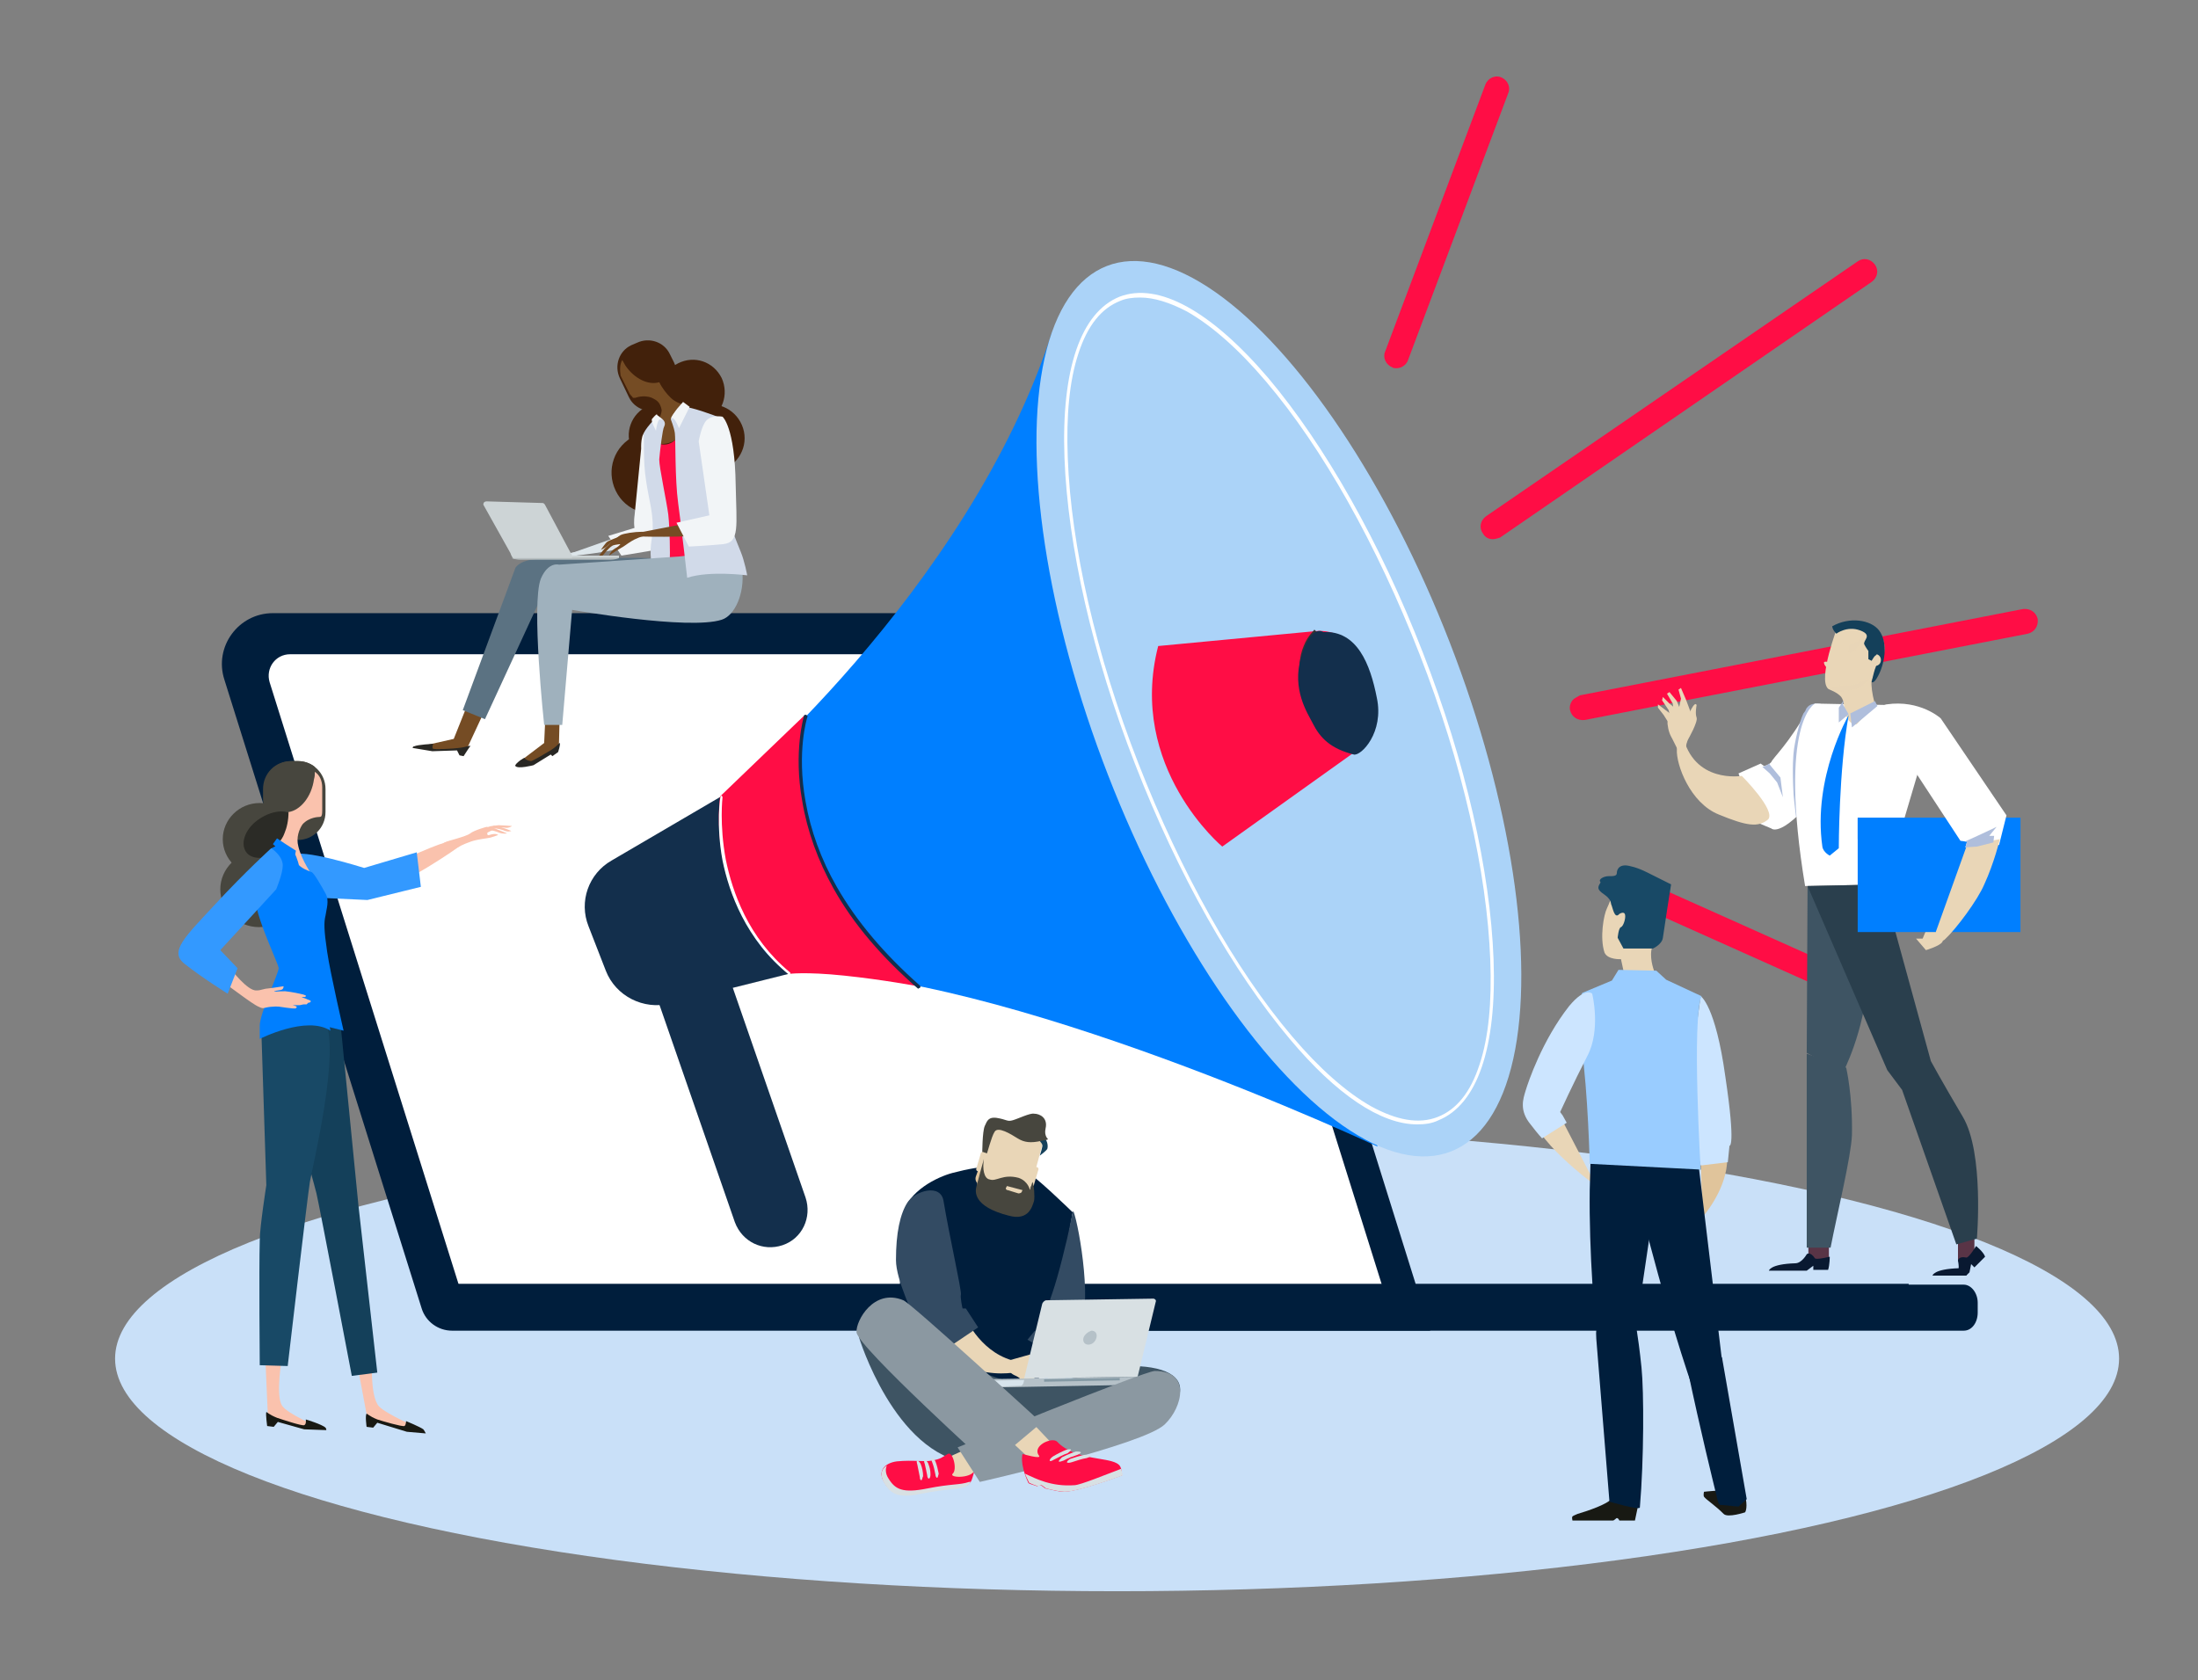 <?xml version="1.0" encoding="utf-8"?>
<!-- Generator: Adobe Illustrator 26.2.1, SVG Export Plug-In . SVG Version: 6.00 Build 0)  -->
<svg version="1.1" id="Layer_1" xmlns="http://www.w3.org/2000/svg" xmlns:xlink="http://www.w3.org/1999/xlink" x="0px" y="0px"
	 viewBox="0 0 267.4 204.4" style="enable-background:new 0 0 267.4 204.4;" xml:space="preserve">
<rect x="0" y="0" width="267.4" height="204.4" fill="#808080" stroke="none"/>
<style type="text/css">
	.st0{fill:#C9E0F8;}
	.st1{fill:#001E3C;}
	.st2{fill:#FFFFFF;}
	.st3{fill:#132F4C;}
	.st4{fill:#007FFF;}
	.st5{fill:#ABD3F8;}
	.st6{fill:#FF0D45;}
	.st7{fill:#333333;}
	.st8{fill:#FAC2AD;}
	.st9{fill:#3399FF;}
	.st10{fill:#42210B;}
	.st11{fill:#DDE6EB;}
	.st12{fill:#F2F5F7;}
	.st13{fill:#754C24;}
	.st14{fill:#282723;}
	.st15{fill:#5B7282;}
	.st16{fill:#D1DAE9;}
	.st17{fill:#9FB1BD;}
	.st18{fill:#CDD4D6;}
	.st19{fill:#B6BDBF;}
	.st20{fill:#E9D6B7;}
	.st21{fill:#AFBEDC;}
	.st22{opacity:0.52;fill:#E9D6B7;enable-background:new    ;}
	.st23{fill:#14405A;}
	.st24{fill:#593446;}
	.st25{fill:#091931;}
	.st26{fill:#3E5463;}
	.st27{fill:#2A3F4D;}
	.st28{fill:none;}
	.st29{fill:#334B63;}
	.st30{fill:#EAB51F;}
	.st31{fill:#C4D0E0;}
	.st32{fill:#E2ECF1;}
	.st33{fill:#E0C49B;}
	.st34{fill:#47463E;}
	.st35{fill:#B5C1C8;}
	.st36{fill:#D7E4EC;}
	.st37{fill:#859AA5;}
	.st38{fill:#D8E0E3;}
	.st39{fill:#8B98A1;}
	.st40{fill:#181913;}
	.st41{fill:#2B2B26;}
	.st42{fill:#184966;}
	.st43{fill:#CCE5FF;}
	.st44{fill:#99CCFF;}
</style>
<g>
	<g>
		<ellipse class="st0" cx="135.9" cy="165.3" rx="121.9" ry="28.3"/>
	</g>
	<g>
		<g>
			<path class="st1" d="M174,161.9H55c-1.7,0-3.2-1.1-3.7-2.7l-24-76.5c-1.3-4,1.7-8.1,5.9-8.1h108.4c3,0,5.7,2,6.6,4.8L174,161.9z"
				/>
		</g>
	</g>
	<g>
		<path class="st2" d="M169.3,160.1H57L32.8,83c-0.5-1.7,0.7-3.4,2.5-3.4h105.9c1.7,0,3.2,1.1,3.7,2.7L169.3,160.1z"/>
	</g>
	<g>
		<g>
			<polygon class="st1" points="54.5,160.9 232.2,160.9 232.2,156.2 50.9,156.2 			"/>
		</g>
	</g>
	<g>
		<g>
			<path class="st3" d="M95.2,151.5L95.2,151.5c-2.4,0.8-4.9-0.4-5.8-2.8L80,121.6c-0.8-2.4,0.4-4.9,2.8-5.8l0,0
				c2.4-0.8,4.9,0.4,5.8,2.8l9.4,27.1C98.8,148.1,97.6,150.7,95.2,151.5z"/>
		</g>
	</g>
	<g>
		<path class="st4" d="M87.9,96.8c0,0,29.8-24.6,40.1-56.4l39.6,99.1c0,0-45.8-21.5-71.3-21.3c0,0-7.7-2.2-9.8-9.2
			C84.1,101.6,87.9,96.8,87.9,96.8z"/>
	</g>
	<g>
		<g>
			
				<ellipse transform="matrix(0.932 -0.362 0.362 0.932 -20.675 62.124)" class="st5" cx="155.6" cy="86.3" rx="22.3" ry="57.8"/>
		</g>
	</g>
	<g>
		<g>
			<path class="st2" d="M172.4,136.8c-4.4,0-9.8-3.6-15.5-10.4c-6.9-8.2-13.6-20-18.8-33.4c-5.2-13.3-8.2-26.6-8.6-37.3
				c-0.4-10.8,2-17.7,6.7-19.6c4.7-1.8,11.1,1.7,18.1,9.9c6.9,8.2,13.6,20,18.8,33.4c5.2,13.3,8.2,26.6,8.6,37.3
				c0.4,10.8-2,17.7-6.7,19.6C174.2,136.7,173.3,136.8,172.4,136.8z M138.7,36.2c-0.9,0-1.7,0.1-2.4,0.4c-2.3,0.9-4,3-5.1,6.4
				c-1.1,3.3-1.5,7.6-1.3,12.7c0.4,10.7,3.4,23.9,8.6,37.2c5.2,13.3,11.8,25.1,18.7,33.2c3.3,3.9,6.6,6.8,9.6,8.5
				c3.1,1.7,5.8,2.2,8.1,1.3s4-3,5.1-6.4c1.1-3.3,1.5-7.6,1.3-12.7c-0.4-10.7-3.4-23.9-8.6-37.2c-5.2-13.3-11.8-25.1-18.7-33.2
				c-3.3-3.9-6.6-6.8-9.6-8.5C142.3,36.8,140.4,36.2,138.7,36.2z"/>
		</g>
	</g>
	<g>
		<g>
			<path class="st6" d="M140.9,78.6l19-1.8c2.4-0.3,4.8,1.1,5.6,3.4L167,84c1.1,2.7,0.1,5.8-2.2,7.5L148.7,103
				C148.8,103.1,137.1,93.4,140.9,78.6z"/>
		</g>
	</g>
	<g>
		<path class="st7" d="M164.8,91.8c0,0-4.3-1.9-6.1-7.2c-1-2.8-0.6-4.8-0.1-6c0.5-1.3,1.3-1.9,1.3-2l0.3,0.3c0,0-0.7,0.6-1.2,1.8
			c-0.4,1.1-0.8,3,0.1,5.7c1.8,5.1,5.8,6.9,5.9,6.9L164.8,91.8z"/>
	</g>
	<g>
		<path class="st3" d="M87.9,96.8l-13.5,7.9c-2.8,1.6-4,5-2.8,8l2.1,5.4c1.2,3.1,4.6,4.8,7.8,4l14.8-3.7c0,0-4.1-1.5-7.1-9.8
			C87,102.3,87.9,96.8,87.9,96.8z"/>
	</g>
	<g>
		<g>
			<path class="st6" d="M169.9,44.8c-0.2,0-0.4,0-0.5-0.1c-0.8-0.3-1.2-1.2-0.9-1.9l12.2-32.5c0.3-0.8,1.2-1.2,1.9-0.9
				c0.8,0.3,1.2,1.2,0.9,1.9l-12.2,32.5C171.1,44.4,170.5,44.8,169.9,44.8z"/>
		</g>
	</g>
	<g>
		<g>
			<path class="st6" d="M181.6,65.6c-0.5,0-0.9-0.2-1.2-0.7c-0.5-0.7-0.3-1.6,0.4-2.1l45.2-31c0.7-0.5,1.6-0.3,2.1,0.4
				s0.3,1.6-0.4,2.1l-45.2,31.1C182.2,65.5,181.9,65.6,181.6,65.6z"/>
		</g>
	</g>
	<path class="st6" d="M87.6,96.9c0,0-0.8,5.2,1.3,11.3s7,10.3,7,10.3s2-0.3,6.8,0.2s9,1.3,9,1.3s-8.3-6.9-12-15.9
		c-4-9.8-1.8-17.1-1.8-17.1L87.6,96.9z"/>
	<path class="st3" d="M161,76.9c0,0-1.5-1.1-2.7,3c-1.2,4,0.8,6.9,1.4,8.1c0.9,1.8,2.2,3.1,5,3.8c0.9,0.2,3.7-2.7,2.8-6.9
		C166.7,80.8,165.1,76.7,161,76.9z"/>
	<g>
		<path class="st1" d="M138.8,161.9h100.1c1,0,1.7-1,1.7-2.2v-1.2c0-1.2-0.8-2.2-1.7-2.2h-99.8c-0.8,0-1.5,0.7-1.7,1.7l-0.2,1.2
			C136.9,160.5,137.7,161.9,138.8,161.9z"/>
	</g>
	<g>
		<path class="st2" d="M96,118.6L96,118.6c-5.3-4.3-7.3-10-8.1-13.9c-0.8-4.3-0.3-7.9-0.2-7.9c0.1,0,0.2,0.1,0.2,0.2
			c0,0-0.4,3.3,0.4,7.6c0.8,3.9,2.7,9.5,7.8,13.7c0.1,0.1,0.1,0.2,0,0.3C96.1,118.6,96,118.6,96,118.6z"/>
	</g>
	<g>
		<path class="st3" d="M111.7,120.3C111.7,120.3,111.6,120.3,111.7,120.3c-4.4-3.8-7.9-7.9-10.3-12.2c-1.9-3.4-3.2-7-3.8-10.6
			c-1.1-6.1,0.2-10.3,0.2-10.4s0.2-0.2,0.3-0.1c0.1,0,0.2,0.2,0.1,0.3c0,0-1.3,4.1-0.2,10.2c0.6,3.5,1.9,7.1,3.8,10.4
			c2.4,4.2,5.8,8.2,10.1,12c0.1,0.1,0.1,0.2,0,0.3C111.8,120.2,111.7,120.3,111.7,120.3z"/>
	</g>
	<g>
		<g>
			<path class="st6" d="M198.6,107.7c-0.1,0.1-0.2,0.3-0.3,0.4c-0.3,0.8,0,1.6,0.8,2l31.7,14.2c0.8,0.3,1.6,0,2-0.8
				c0.3-0.8,0-1.6-0.8-2l-31.7-14.2C199.7,107.1,199,107.3,198.6,107.7z"/>
		</g>
	</g>
	<g>
		<g>
			<path class="st6" d="M191.4,85.1c-0.3,0.3-0.5,0.8-0.4,1.3c0.2,0.8,0.9,1.3,1.8,1.2l53.9-10.5c0.8-0.2,1.3-0.9,1.2-1.8
				c-0.2-0.8-0.9-1.3-1.8-1.2l-53.9,10.5C191.9,84.8,191.6,84.9,191.4,85.1z"/>
		</g>
	</g>
	<path class="st8" d="M46.1,108.1c2.8-0.1,9.9-5.2,9.9-5.2s2.1-2.7-8.4,2.4C44.4,106.7,45.4,108.1,46.1,108.1z"/>
	<g>
		<path class="st9" d="M50.7,103.7l-6.4,1.9c0,0-7.9-2.5-8.7-1.5c-1,1.2-1.8,4.9-1.8,4.9l10.9,0.5l6.5-1.6L50.7,103.7z"/>
	</g>
	<g>
		<path class="st8" d="M59.4,101c0,0-0.1-0.2,0.1-0.3c0.3-0.2,1-0.3,1.2-0.3c0.3,0,1.6,0.1,1.6,0.1s-0.4,0.3-0.9,0.2
			C60.6,100.6,59.4,101,59.4,101z"/>
		<path class="st8" d="M59.6,100.9c0.4-0.2,1-0.1,1.6,0.1c0.6,0.3,1,0.1,1,0.1s-0.4-0.2-1.4-0.5c-0.3-0.1-0.6-0.2-0.9-0.1
			C59.1,100.5,58.5,101.5,59.6,100.9z"/>
		<path class="st8" d="M60.1,100.9l-0.1-0.2l-0.8-0.1c0,0-1.5,0.4-2,0.8s-2.8,0.9-3.1,1.1c-0.3,0.1-0.2,1.5-0.2,1.5s2.2-1.2,3.1-1.5
			c0.9-0.4,2.4-0.5,2.7-0.6c0.6-0.2,0.9-0.3,0.9-0.3s-0.2-0.3-1.1,0c-0.3,0.1-0.2-0.3-0.2-0.3L60.1,100.9z"/>
		<path class="st8" d="M59.1,100.9c0,0,0.7-0.3,1.1-0.1c0.3,0.1,1.5,0.6,1.5,0.6s-0.5,0.1-1-0.1C60,101,59.1,100.9,59.1,100.9z"/>
	</g>
	<path class="st10" d="M76.9,54.7c1,2,3.3,2.7,5.3,1.8c2-1,2.8-3.3,1.9-5.3c-1-2-3.3-2.7-5.3-1.8C76.8,50.3,75.9,52.7,76.9,54.7z"/>
	<path class="st10" d="M74.9,59.7c1.2,2.5,4.2,3.5,6.7,2.2c2.5-1.2,3.6-4.2,2.4-6.7s-4.2-3.5-6.7-2.2C74.7,54.2,73.7,57.2,74.9,59.7
		z"/>
	<g>
		<g>
			<g>
				<path class="st11" d="M79.1,65.1c0,0,0.1,0.7-3,1.5c-3.2,0.8-8,1.2-8,1.2l7.1-2.5C75.2,65.3,78,64.4,79.1,65.1z"/>
				<path class="st11" d="M70.6,67.4c-1.5,0.4-1.9,1.4-2.5,1.8c-0.5,0.4-1,0.9-1,0.9c0.2-0.7,0.6-0.9,0.8-1.2c0.2-0.3,0.1-0.2-0.4,0
					c-0.3,0.1-0.7,0.8-1,1.2c-0.3,0.3-0.5,0.4-0.5,0.4s0.2-0.7,0.6-1.2c0.4-0.7,1.1-1.3,1.2-1.5c0.3-0.2,1.3-0.5,2-0.6
					C70.8,67,71.7,67.1,70.6,67.4z"/>
				<path class="st11" d="M68,67.8c0,0-1.1,0.6-1.2,0.8c-0.1,0.1-0.5,0.9-0.5,0.9s0.4-0.2,0.6-0.5C67,68.7,68,67.8,68,67.8z"/>
			</g>
			<path class="st12" d="M77.3,64.2c0,0,2.9-0.7,3.2,1.1c0.2,1-0.4,1.5-1.3,1.7c-1.7,0.3-3.6,0.6-3.6,0.6L74,65.2L77.3,64.2z"/>
		</g>
		<path class="st12" d="M77.2,62.7l0.8-8.1c0,0-0.1-2.1,0.7-2.1c1.1,0.1,1.3,1.9,1.4,2.5c0.2,1.3,0.5,1.9,0.5,5.2
			c0,2.1,0.1,4.4,0,5.8c-0.1,1-1-0.1-2-0.2C76.7,65.7,77.2,62.7,77.2,62.7z"/>
	</g>
	<polygon class="st13" points="59.5,85.3 56.8,91.1 53,91.2 51.2,90.8 55.2,89.9 57.4,84.4 	"/>
	<path class="st14" d="M56.4,92l-0.5-0.1l-0.3-0.6l-3,0.1L50.2,91c0,0,0-0.2,0.2-0.2c0.4-0.2,2.3-0.3,2.3-0.3s-0.2,0.5,0,0.6
		s2.5,0,3.1-0.1c1-0.1,1.5-0.4,1.4-0.2C57.1,90.9,56.4,92,56.4,92z"/>
	<path class="st15" d="M74.4,73.4l-8.8-0.2L59,87.5l-2.7-1.1l6.4-17.3c0,0,0.5-1.1,3.2-1.1c2.6,0,13-0.3,14.2,0
		C82.9,68.9,73.9,71,74.4,73.4z"/>
	<path class="st10" d="M80.6,49.5c1,2,3.3,2.7,5.3,1.8c2-1,2.8-3.3,1.9-5.3c-1-2-3.3-2.8-5.3-1.8S79.7,47.6,80.6,49.5z"/>
	<path class="st10" d="M76.5,48.3c0.7,1.5,2.5,2.1,4,1.4l0.1-1.6c1.5-0.7,2.1-2.5,1.4-4l-0.5-1c-0.7-1.5-2.5-2.1-4-1.4L76.8,42
		c-1.5,0.7-2.1,2.5-1.4,4L76.5,48.3z"/>
	<path class="st13" d="M75.7,43.8c0.1,0.2,0.3,0.5,0.4,0.7c1.1,1.6,2.8,2.4,4.1,2c0.4,0.8,0.9,1.4,1.4,1.9c0.6,0.6,1.7,0.9,1.7,0.9
		c0.8,1.1,0.3,4.4-2.5,4.7c-1.7,0.2-1.4-1.6-0.8-2.7c0.3-0.5,0.5-1.1,0.5-1.4c-0.2-1-0.6-1.2-1.2-1.5c-1-0.4-2,0-2,0
		c-0.1,0-0.2,0-0.3,0c-0.1-0.2-0.3-0.3-0.4-0.5l-1.1-2.2C75.4,45,75.4,44.3,75.7,43.8z"/>
	<path class="st6" d="M84.5,70.6c0,0-1.3,0.3-1.6,0.4c-0.5,0.2-1.9,0-1.9,0s-0.2-6.9-0.5-9.3c-0.3-2.4-1-3.1-1-3.8
		c0-1.2,0.1-1.5,0.3-2.4c0.2-0.9-0.4-2.2-0.2-1.9c0.3,0.4,1.6,1,2.8-0.3C82.7,52.8,84.5,70.6,84.5,70.6z"/>
	<path class="st16" d="M80,50.6c0,0-1.8,1.8-1.7,2.3c0.1,0.6-0.1,3,0.3,5.6s0.7,3.2,0.8,5.1c0.1,1.9-0.4,2.3-0.2,4.6
		c0.1,1.8,0.4,3.4,0.4,3.4s0.8,0.2,1.5-0.4c0.6-0.7,0.4-7,0.2-8.6c-0.2-1.6-1.1-5.7-1.1-6.7c0.1-1.1,0.4-3.7,0.6-4
		C81.2,51.1,80.1,50.7,80,50.6z"/>
	<path class="st12" d="M79.9,50.4c0,0,0.1,0.2,0.2,0.2c0.2,0.2,0.5,0.5,0.5,0.5s-0.4-0.2-0.5,0.1c-0.2,0.4-0.3,1.2-0.3,1.2
		s-0.6-1.1-0.5-1.4C79.7,50.5,79.9,50.4,79.9,50.4z"/>
	<path class="st10" d="M82.4,54.6c0.7,2.2,3,3.4,5.2,2.7s3.5-3,2.8-5.2s-3-3.4-5.2-2.7C82.9,50.2,81.7,52.5,82.4,54.6z"/>
	<polygon class="st13" points="68.1,86.6 68,90.6 67.2,91.6 65,92.9 63.3,92.6 66.2,90.4 66.4,86.1 	"/>
	<path class="st14" d="M67.9,91.5L67.2,92L67,91.8l-2.1,1.3c0,0-1.9,0.5-2.2,0.1c-0.1-0.1,0.2-0.4,0.6-0.7c0.3-0.2,0.5-0.3,0.5-0.3
		s0.1,0.3,0.8,0.4c0.2,0,1.7-0.9,2.2-1.2c0.9-0.5,1.3-1.1,1.3-1C68.2,90.6,67.9,91.5,67.9,91.5z"/>
	<path class="st17" d="M85.6,65l-1.1,2.5l-1.8,0.2l-14.7,1c0,0-1.3-0.4-2.2,1.7c-1.2,3,0.4,17.8,0.4,17.8h2.2l1.2-14
		c0,0,14.2,2.5,18.2,1.2c1.6-0.5,2.8-3.2,2.5-6c-0.2-2.2-1.6-4.2-1.6-4.2L85.6,65z"/>
	<path class="st16" d="M83.6,70.3c0,0-0.7-6.2-1.1-9.1s-0.3-7.8-0.4-8.5S81.6,51,81.6,51s0.7-1.6,1.6-1.5c0.8,0,3.4,0.9,4.6,1.4
		c0.9,0.4,0.4,10.2,0.5,10.7c0.3,1.9,1.2,4,1.8,5.5c0.5,1.2,0.8,2.9,0.8,2.9S86.3,69.4,83.6,70.3z"/>
	<path class="st12" d="M83.1,48.9l-0.7,0.8c0,0-1,1.3-0.7,1.2c0.4-0.2,0.9,1.2,0.9,1.2l1.3-2.6L83.1,48.9z"/>
	<g>
		<path class="st13" d="M88.8,63.9c0,0,1.1,0.8-3,1.2c-4.1,0.4-10.1,0.1-10.1,0.1l9.3-1.8C84.9,63.4,87.5,62.9,88.8,63.9z"/>
		<path class="st13" d="M78.9,65.1c-1.9,0.3-2.6,1.2-3.4,1.6c-0.7,0.4-1.4,0.9-1.4,0.9c0.3-0.8,0.9-0.9,1.2-1.2
			c0.3-0.3,0.2-0.2-0.5-0.1c-0.4,0-1,0.7-1.4,1.2c-0.4,0.4-0.7,0.4-0.7,0.4s0.4-0.7,1-1.3c0.7-0.7,1.6-1.4,1.8-1.5
			c0.4-0.2,1.7-0.4,2.6-0.4C79.1,64.7,80.2,65,78.9,65.1z"/>
		<path class="st13" d="M75.6,65.2c0,0-1.4,0.5-1.7,0.7c-0.2,0.1-0.8,1-0.8,1s0.5-0.2,0.8-0.5C74.2,66.1,75.6,65.2,75.6,65.2z"/>
	</g>
	<path class="st12" d="M86.3,62.7l-1.3-9c0,0,0.3-1.8,0.9-2.5c0.7-0.8,2-0.5,2-0.5s1.5,1.2,1.6,8.3c0.1,5,0.5,7-1.5,7.2
		s-4.2,0.3-4.2,0.3l-1.5-2.9L86.3,62.7z"/>
	<g>
		<rect x="62.4" y="67.6" class="st18" width="12.9" height="0.3"/>
		<path class="st18" d="M69.6,67.6c0,0.2-0.1,0.4-0.3,0.4h-6.6c-0.2,0-0.4-0.1-0.6-0.7l-3.3-5.9c0-0.3,0.2-0.4,0.4-0.4l6.8,0.2
			c0.2,0,0.3,0.2,0.4,0.4L69.6,67.6z"/>
		<path class="st19" d="M68.8,67.9L68.8,67.9h6.5c-0.2,0.1-0.6,0.2-1.1,0.2h-5.4h-0.1h-5.4c-0.4,0-0.8-0.1-1.1-0.2H68.8z"/>
	</g>
	<g>
		<path class="st20" d="M204.1,91.2l-0.7-1.4c0,0-0.4-0.6-0.5-1.5c-0.2-0.9,0.4-1.4,1.2-1.7c0.8-0.3,1.3-0.2,1.3-0.2
			s0.7,0.8,0.3,1.6c-0.5,0.8-0.4,2.9-0.8,2.9S204.1,91.2,204.1,91.2z"/>
		<polygon class="st20" points="205.7,86.7 205.1,85.1 204.5,83.7 204.2,83.9 204.5,85 204.1,86.9 204.6,86.8 		"/>
		<polygon class="st20" points="204,85.3 203.1,84.2 202.8,84.4 203.5,85.6 203.7,87.1 204.6,86.8 		"/>
		<polygon class="st20" points="202.3,84.8 203.1,85.6 203.7,86.1 203.9,86.9 203.2,87.3 203,86.4 202.2,85.2 		"/>
		<polygon class="st20" points="201.7,85.7 203.3,86.9 203.4,87.5 202.9,87.8 202.4,87 201.7,86.1 		"/>
	</g>
	<path class="st20" d="M205.2,91.6c-0.3-0.8,0.2-1.7,0.2-1.7s1.2-2.1,1-2.6s0-1.5,0-1.5s-0.1-0.5-0.6,0.4c-0.3,0.5-0.4,1.1-0.4,1.1
		s-1.1,0.9-1.2,1.4c-0.2,0.8,0.6,2.9,0.6,2.9S205.2,91.7,205.2,91.6z"/>
	<path class="st20" d="M236.3,114.6c-0.3,0.5-2,1-2,1l-1.2-1.4h0.8l0.5-1.2l1.6,0.6C236.1,113.7,236.5,114.3,236.3,114.6z"/>
	<path class="st2" d="M224.8,87.3c0,0,2.2,1.7-2.9,8.3c-5.1,6.6-6.4,5.2-6.4,5.2l-1.9-0.8l-2.1-5.9l2.7-1.2l0.4,0.3
		c0,0,0.6-0.1,0.9-0.5c0.2-0.5,2.1-2.2,4.4-6.3C220.8,84.4,224.3,86.9,224.8,87.3z"/>
	<g>
		<path class="st21" d="M219.7,86.3c0,0.1-0.2,0.4-0.3,0.5c-0.5,1-1.1,3.6-1.2,4.8c0,0-0.2,1.6,0,5.1c0,0.1,0.2,2,0.3,2.7
			c0.9-0.8,2.1-2,3.5-3.8c5.1-6.6,2.9-8.3,2.9-8.3C224.5,87,220.7,84.4,219.7,86.3z"/>
	</g>
	<path class="st20" d="M211.9,94.4c0,0-5.9,1-7.2-5c-0.4-1.8-0.6,0.1-0.7,1.8c-0.1,1.8,1.6,6.5,5.1,7.9c3.4,1.4,4.8,1.6,6,0.6
		C216.1,98.6,211.9,94.4,211.9,94.4z"/>
	<path class="st21" d="M216.6,94.6l-1-1.2l-0.4-0.5c-0.3,0.3-0.8,0.4-0.8,0.4l0.9,0.8l0.9,1.1l0.7,1.8L216.6,94.6z"/>
	<path class="st2" d="M219.6,107.8l9.7-0.2l4-13.5c0,0,2.6-8.2-2.4-8.3c-5-0.1-10.1-0.2-10.1-0.2S216.3,87.8,219.6,107.8z"/>
	<path class="st20" d="M223.6,76.1c0,0-2.5,6.5-1.2,7.7c0.1,0.1,1.1,0.4,1.6,1c0.4,0.6,0.3,1.2,0.4,1.4c0,0.1,0.1,0.8,0.2,0.9
		c0.3,0.8,1,1.2,1.3,1c0.3-0.3,1.7-1.8,1.9-2.1c0.1-0.2,0.3-0.3,0.2-0.7c-0.2-0.7-0.4-2-0.3-2.5c0.5-1.4,2.8-3.7,0.7-6.1
		C227.7,76.3,223.9,75.7,223.6,76.1z"/>
	<path class="st4" d="M224.9,87c0,0-4.4,7.6-3.2,16c0.1,0.7,0.9,1.1,0.9,1.1l1.1-0.9C223.7,103.2,223.7,93.7,224.9,87z"/>
	<polygon class="st21" points="225.1,86.8 225.3,88.5 228.4,85.9 228.1,85.3 	"/>
	<polygon class="st21" points="224.2,85.7 224.3,85.2 223.7,86.1 223.7,87.9 224.9,86.9 	"/>
	<path class="st22" d="M222.5,83.8c0,0,0.2-0.1,0.7-0.2c0.1,0,0.6-0.2,0.8-0.2c1,0,0.9,0,1.5-0.1c0.7-0.2,2-0.8,2-0.8
		s-0.5,0.6-0.8,0.8c-0.4,0.4-0.9,0.6-1.3,0.6c-1.7,0.2-1.7,0.4-1.9,0.3C223.6,84.3,223.5,84.2,222.5,83.8z"/>
	<path class="st22" d="M226.8,77.6c-0.1,0.1-1.2,0.6-1.4,0.7s-0.5,0.2-0.5,0.3c0,0.1,0,0.4,0,0.5s0.1,0.6,0.5,0.2
		C225.8,79.1,226.8,77.6,226.8,77.6z"/>
	<path class="st23" d="M228.6,76.7c-1-1.3-3.6-1.7-5.7-0.5c0,0,0,0.4,0.5,0.9c0,0,1.3-1,2.9-0.4c1.6,0.6,0.3,1.2,0.5,1.7
		c0.2,0.4,0.5,0.8,0.5,0.8v1l0.4,0.2c0,0,0.5-1,0.7-0.6s-0.1,1.2-0.2,1.3c0,0.1-0.1,0.3-0.1,0.3s-0.2,0.6-0.4,1.6
		c0.2,0.1,0.5-0.2,0.8-0.8C229.2,80.9,229.8,78.3,228.6,76.7z"/>
	<path class="st20" d="M228.3,79.6c0.4,0.1,0.6,0.5,0.5,0.9s-0.5,0.6-0.9,0.5"/>
	<path class="st20" d="M223,80.9l-0.8-0.4c-0.1,0-0.3,0-0.3,0.1s0,0.3,0.4,0.7C222.3,81.3,222.3,81.1,223,80.9z"/>
	<rect x="220" y="149.6" class="st24" width="2.5" height="3.8"/>
	<rect x="238.2" y="149.6" class="st24" width="2" height="3.8"/>
	<path class="st25" d="M222.4,154.5h-1.8V154l-0.8,0.6h-4.6c0,0,0.1-0.8,3.2-0.9c0.8,0,1.4-1.1,1.4-1.1s0.4-0.4,1,0.5
		c0.2,0.2,1.8-0.2,1.8-0.2S222.6,153.9,222.4,154.5z"/>
	<path class="st26" d="M219.9,107.8l-0.1,20.3l4.4,2.4c0,0,2.6-4.9,3-11.2C227.5,113,219.9,107.8,219.9,107.8z"/>
	<path class="st27" d="M219.9,107.8l9.7,22.4l1.8,2.4l6.6,18.8l2.5-0.7c0,0,0.9-10.4-1.7-14.8c-2.6-4.4-3.9-6.8-3.9-6.8l-5.9-21.5
		L219.9,107.8z"/>
	<g>
		<g>
			<rect x="226" y="99.5" class="st4" width="19.8" height="13.9"/>
			<rect x="226.4" y="102.3" class="st4" width="19" height="2.6"/>
			<rect x="226.4" y="107.6" class="st4" width="19" height="2.6"/>
			<rect x="226.4" y="110.5" class="st4" width="19" height="2.6"/>
			<rect x="226" y="99.5" class="st4" width="19.8" height="2.6"/>
			<line class="st28" x1="227.4" y1="100.8" x2="235.7" y2="100.8"/>
			<line class="st28" x1="239.7" y1="100.8" x2="241.3" y2="100.8"/>
			<line class="st28" x1="242.4" y1="100.8" x2="244.1" y2="100.8"/>
			<line class="st28" x1="227.4" y1="103.6" x2="235.7" y2="103.6"/>
			<line class="st28" x1="239.7" y1="103.6" x2="241.3" y2="103.6"/>
			<line class="st28" x1="242.4" y1="103.6" x2="244.1" y2="103.6"/>
			<line class="st28" x1="227.4" y1="106.3" x2="235.7" y2="106.3"/>
			<line class="st28" x1="239.7" y1="106.3" x2="241.3" y2="106.3"/>
			<line class="st28" x1="242.4" y1="106.3" x2="244.1" y2="106.3"/>
			<line class="st28" x1="227.4" y1="108.9" x2="235.7" y2="108.9"/>
			<line class="st28" x1="239.7" y1="108.9" x2="241.3" y2="108.9"/>
			<line class="st28" x1="242.4" y1="108.9" x2="244.1" y2="108.9"/>
			<line class="st28" x1="227.4" y1="111.8" x2="235.7" y2="111.8"/>
			<line class="st28" x1="239.7" y1="111.8" x2="241.3" y2="111.8"/>
			<line class="st28" x1="242.4" y1="111.8" x2="244.1" y2="111.8"/>
		</g>
	</g>
	<path class="st26" d="M222.7,151.8c0.8-4.1,2.5-11.1,2.6-13.7c0.1-4.8-0.7-8.2-0.7-8.2l-4.8-1.7v23.6L222.7,151.8L222.7,151.8z"/>
	<path class="st25" d="M238,155.2h1.2l0.4-0.4l0.2-1l0.4,0.4l1.3-1.3c-0.2-0.6-1.1-1.3-1.1-1.3s-0.9,1.5-1.2,1.4c-1-0.2-1,0.4-1,0.4
		S238.5,154.6,238,155.2z"/>
	<path class="st25" d="M239.3,153.8c-0.2,0.3-0.6,0.5-1,0.5c-3.1,0.1-3.2,0.9-3.2,0.9h4.1L239.3,153.8L239.3,153.8z"/>
	<path class="st2" d="M232.8,93.6l5.7,8.7l0.8,0.1l-0.2,0.7l4.1-0.3l0.9-3.6l-8-11.8c0,0-2.5-2.3-6.6-1.7
		C226.6,86.3,232.4,92.9,232.8,93.6z"/>
	<path class="st20" d="M239.3,102.8l-4.2,11.7c0,0,0.9,0.3,1.5-0.2c1.4-1.3,4-4.8,4.8-6.7c1.2-2.6,1.9-5.5,1.9-5.5L239.3,102.8z"/>
	<path class="st21" d="M242.9,100.6c0,0-2.5,1.2-3.9,1.8h0.3l-0.2,0.7l1.4-0.1l2-0.5l0.1-0.8H242L242.9,100.6z"/>
	<path class="st1" d="M115.9,142.7c-1.9,0.5-5.4,2.2-6.1,5.1c-1.1,4.4,1.1,10.8-2.4,17.1c-1.1,2,19.2,4.7,19.2,4.7l3.9-22.1
		c0,0-4.9-4.8-5.9-5.1C122.6,141.6,119.7,141.7,115.9,142.7z"/>
	<g>
		<path class="st29" d="M130.6,147.4c0.7,1.8,2.5,12.3,0.5,14.7c-0.2,0.3,1,0.7,0.8,2c0,0.2-0.4,1.3-0.4,1.3l-1.6,0.4L125,163
			l0.9-1.1h0.4c0,0,0.4-0.4,0.3-0.9s1.1-1.3,3-9.4C130.2,149.3,130.5,147,130.6,147.4z"/>
		<path class="st30" d="M128.7,161.7l-1.5-0.3l-0.6-0.1c0,0.4-0.3,0.7-0.3,0.7h1.1l1.3,0.3l1.6,0.9L128.7,161.7z"/>
	</g>
	<path class="st31" d="M126.7,163c0,0,1.1,0,2.1,0.6c0.7,0.4,1.4,1.4,0.7,2c-0.7,0.5-1.7,1-1.7,1S125.2,166.7,126.7,163z"/>
	<path class="st32" d="M129.5,165.6l-0.7-0.1c0,0-2.4-0.2-2.7,0c-0.3,0.2-1.4,0.9-1.4,0.9l-0.2,0.2c0,0,0.5,0.3,1.2-0.2
		s0.8-0.1,0.8-0.1l-0.1,0.6v0.8l-0.1,0.3c0,0-0.1,0.2,0,0.3c0.2,0.2,0.4,0.1,0.4,0.1l0.7-1.3l0.2,1.4c0,0,0.1,0.2,0.3,0.2
		c0.2,0,0.2,0,0.2,0l0.2-0.3c0,0.1,0.1,0.2,0.1,0.2c0.2,0.1,0.4,0.1,0.4,0.1l-0.1-1.4l0.3,0.7c0,0,0.1,0.2,0.3,0.2
		c0.2,0.1,0.3,0.1,0.3,0.1L129.5,165.6z"/>
	<g>
		<g>
			<path class="st20" d="M117.3,160c0,0,1.7,4.3,5.8,5.5c0.7,0.2,1.1,1,0.8,1.2c-0.4,0.3-1,0.4-2.1,0.4c-2.2,0-5.1-0.7-7.1-2.6
				c-3-2.9-3.9-4.2-3.6-5.7C111.4,157.3,117.3,160,117.3,160z"/>
			<path class="st29" d="M110.4,146.3c-0.9,1.4-1.4,3.7-1.4,7c0,2.5,2.2,6.7,2.5,8c0.1,0.2,0.2,1.1,0.2,1.1l2.4,2.4l4.9-3.3
				l-1.5-2.3h-0.4c0,0-0.3-1.3-0.2-1.7c0.1-0.5-1.4-7.1-2.1-11.3C114.5,143.9,111.3,144.9,110.4,146.3z"/>
		</g>
		<path class="st20" d="M122.8,165.5l2.5-0.7c0,0,0.7,0.9,0.6,1.2c-0.1,0.2,0,1.6,0,1.6l-1.2,1l-1-0.3c0,0-0.1-0.4,0.3-0.5
			c0.3,0-0.2-0.3-0.4-0.4C123.3,167.3,121.9,166.6,122.8,165.5z"/>
	</g>
	<path class="st33" d="M118.7,143.2c-0.1,0.4,0.1,0.8,0.5,0.9l2.9,1c0.4,0.1,0.8-0.1,0.9-0.5l1.8-5.1c0.1-0.4-0.1-0.8-0.5-0.9
		l-2.9-1c-0.4-0.1-0.8,0.1-0.9,0.5L118.7,143.2z"/>
	<g>
		<path class="st20" d="M125.1,145.6c-0.1,0.5-0.7,0.8-1.2,0.7l-4.3-1.2c-0.5-0.1-0.8-0.7-0.7-1.2l1.7-6.3c0.1-0.5,0.7-0.8,1.2-0.7
			l4.3,1.2c0.5,0.1,0.8,0.7,0.7,1.2L125.1,145.6z"/>
		<path class="st23" d="M126.5,140.6c0,0,0.7-0.5,0.9-0.8c0.1-0.2,0.1-0.9-0.3-1.3c-0.4-0.4-0.9,0-0.9,0s0.6,0.6,0.6,0.8
			C126.9,139.4,126.5,140.6,126.5,140.6z"/>
		<path class="st34" d="M119.5,140.3c0,0,0-2.6,0.3-3.3s0.5-1.1,1.4-1c1.3,0.2,1.3,0.5,2,0.3s2.1-0.9,2.6-0.8c0.7,0,1.7,0.5,1.4,1.8
			c-0.2,0.9,0.3,1.3,0.3,1.3c-0.1,0.1-0.3,0.1-0.8,0.2c-1.3,0.3-2.1,0.2-2.9-0.3s-2.4-1.5-2.8-0.8c-0.4,0.6-0.9,2.7-1,2.8
			C119.8,140.6,119.6,140.5,119.5,140.3z"/>
		<path class="st20" d="M120.3,142.6c0,0.2-0.2,0.3-0.4,0.2l-0.9-0.3c-0.2,0-0.3-0.2-0.2-0.4l0.5-1.7c0-0.2,0.2-0.3,0.4-0.2l0.9,0.3
			c0.2,0,0.3,0.2,0.2,0.4L120.3,142.6z"/>
		<path class="st20" d="M125.8,144.1c0,0.2-0.2,0.3-0.4,0.2l-0.9-0.3c-0.2,0-0.3-0.2-0.2-0.4l0.5-1.7c0-0.2,0.2-0.3,0.4-0.2l0.9,0.3
			c0.2,0,0.3,0.2,0.2,0.4L125.8,144.1z"/>
		<path class="st34" d="M119.7,141c0,0-0.7,2.5-0.9,3.3c-0.2,0.7-0.4,2.5,3.9,3.6c2.5,0.7,2.9-1.2,3.1-1.8c0.1-0.5,0-2-0.2-2.3
			l-0.3,1c0,0-0.2-1.1-1.4-1.5c-1.9-0.5-2.7,0.5-3.5,0.2C119.7,143.4,119.5,142.2,119.7,141z"/>
		<path class="st20" d="M122.6,144.8l1.3,0.4c0.2,0,0.4-0.1,0.4-0.2l0.1-0.2l-1.9-0.5l-0.1,0.2C122.3,144.6,122.4,144.8,122.6,144.8
			z"/>
	</g>
	<path class="st26" d="M143.4,170c-0.6,1.7-11.2,7.8-14.8,7.5l-10.7,0.5c-9.1-1.1-13.4-15.3-13.4-15.3c0.4-3.6,9.4,1.6,12.6,3.2
		c5.1,2.5,8.3,2.7,8.3,2.7c3.4,0.3,7.3-2.3,11.6-2.4C141.6,166.1,144.3,167.4,143.4,170z"/>
	<g>
		<path class="st35" d="M120,168.3L120,168.3v-0.5l18.5-0.3v0.4l0,0v0.1c-0.2,0.4-0.7,0.5-1.1,0.5l-16.1,0.3
			C120.8,168.8,120.3,168.8,120,168.3L120,168.3z"/>
		<path class="st36" d="M124.5,168.3L124.5,168.3L124.5,168.3c-0.1,0.2-0.2,0.3-0.3,0.3l-2.8,0.1c-0.5,0-0.9,0-1.1-0.4v-0.1l0,0V168
			l4.3-0.1L124.5,168.3z"/>
		<g>
			
				<rect x="127" y="167.7" transform="matrix(1 -1.825003e-02 1.825003e-02 1 -3.041 2.43)" class="st37" width="9.2" height="0.3"/>
		</g>
		<g>
			<path class="st38" d="M124.6,167.7l2.2-9.1c0.1-0.2,0.3-0.4,0.5-0.4l13-0.2c0.2,0,0.4,0.2,0.3,0.4l-2.2,9.1L124.6,167.7z"/>
			<path class="st35" d="M131.8,162.8c-0.1,0.5,0.2,0.8,0.6,0.8c0.5,0,0.9-0.4,1-0.9s-0.2-0.8-0.6-0.8
				C132.4,162,131.9,162.4,131.8,162.8z"/>
		</g>
	</g>
	<g>
		<path class="st20" d="M116.2,180.4c1.3,0.2,2.3-1.3,2.3-1.3l3.3-2.6l-0.7-1.8l-6.4,2.9C114.7,177.6,114.9,180.1,116.2,180.4z"/>
		<path class="st6" d="M118.5,179c0,0,0,0.2-0.2,0.8c-0.2,0.7-0.5,0.9-0.9,1c-1.2,0.4-2.1,0.2-5.1,0.8s-3.9,0.1-4.7-1.2
			c-0.9-1.4,0-2.4,1.5-2.6c2.1-0.2,3.3,0.1,4.3-0.1c1.1-0.2,1.2-0.4,1.9-0.8c0.6-0.4,1.2,1.9,0.6,2.4
			C115.4,179.8,118,179.9,118.5,179z"/>
		<path class="st38" d="M117.9,180.3c-1.2,0.4-2.1,0.2-5.1,0.8s-3.9,0.1-4.7-1.2c-0.4-0.6-0.4-1.2-0.2-1.6c-0.7,0.4-0.9,1.2-0.3,2.2
			c0.9,1.4,1.8,1.8,4.7,1.2c3-0.6,3.9-0.4,5.1-0.8c0.2-0.1,0.5-0.2,0.7-0.6C118,180.3,117.9,180.3,117.9,180.3z"/>
		<path class="st20" d="M118.5,179L118.5,179L118.5,179L118.5,179z"/>
		<g>
			<path class="st38" d="M112.1,180.1c-0.1,0-0.2-0.1-0.2-0.4c-0.1-0.5-0.2-1-0.3-1.5c-0.1-0.3-0.1-0.5,0-0.5s0.3,0.2,0.4,0.4
				c0.2,0.5,0.3,1,0.3,1.5C112.2,179.8,112.2,180,112.1,180.1z"/>
			<path class="st38" d="M113,179.9c-0.1,0-0.2-0.2-0.2-0.4c-0.1-0.5-0.2-1-0.3-1.4c-0.1-0.2-0.1-0.4,0-0.5c0.1,0,0.3,0.2,0.4,0.4
				c0.2,0.5,0.3,0.9,0.3,1.4C113.2,179.7,113.1,179.9,113,179.9z"/>
			<path class="st38" d="M114,179.8c-0.1,0-0.2-0.2-0.2-0.4c-0.1-0.5-0.2-1-0.4-1.5c-0.1-0.2-0.1-0.4,0-0.5c0.1,0,0.3,0.2,0.4,0.4
				c0.2,0.5,0.3,1,0.4,1.5C114.1,179.6,114.1,179.8,114,179.8z"/>
		</g>
	</g>
	<path class="st39" d="M116.5,176.1c0,0,22.7-9.3,24-9.3c4.4,0,3.4,4.4,1.2,6.5c-2.6,2.5-22.5,7-22.5,7L116.5,176.1z"/>
	<g>
		<polygon class="st20" points="125.5,177.7 119.3,171.9 121.9,169.2 128.7,176.4 		"/>
		<path class="st39" d="M126.7,173.1c0,0-15.8-14.5-16.8-14.9c-3.6-1.5-5.8,2.5-5.7,3.9c0.2,1.8,16.2,16.3,16.2,16.3L126.7,173.1z"
			/>
		<g>
			<path class="st6" d="M136.1,178.2c0.4,0.3,0.4,1.3,0.4,1.3s-5.3,2-7.1,2c-0.5,0-1.3-0.2-2.2-0.4c-0.1,0-0.5-0.4-0.6-0.4
				c-0.3-0.1-0.3,0.2-0.5,0.1c-0.6-0.2-1-0.3-1-0.4c-1.1-2.4-0.7-3.5-0.7-3.5s2.4,0.7,2,0.2c-0.9-1.2,1.6-2.3,2.2-1.7
				C130.9,177.8,135,177.2,136.1,178.2z"/>
			<path class="st38" d="M136.4,178.7c-1.6,0.6-5,2-5.7,2c-2.8,0.2-4.7-0.8-6-1.4c0.1,0.3,0.3,0.7,0.5,1.1c0,0,0.4,0.2,1,0.4
				c0.2,0.1,0.3-0.2,0.5-0.1c0.1,0,0.5,0.4,0.6,0.4c0.8,0.2,1.7,0.4,2.2,0.4c1.8,0,7.1-2,7.1-2S136.5,179.1,136.4,178.7z"/>
			<g>
				<path class="st38" d="M132.7,177.1c0,0.1-0.2,0.2-0.5,0.3c-0.6,0.1-1.2,0.3-1.8,0.5c-0.3,0.1-0.6,0.1-0.6,0s0.2-0.3,0.4-0.4
					c0.6-0.2,1.2-0.4,1.8-0.5C132.3,177,132.6,177.1,132.7,177.1z"/>
				<path class="st38" d="M131.5,176.7c0,0.1-0.2,0.2-0.4,0.3c-0.6,0.2-1.2,0.4-1.7,0.7c-0.3,0.1-0.5,0.2-0.6,0.1
					c0-0.1,0.2-0.3,0.4-0.5c0.6-0.3,1.1-0.5,1.7-0.7C131.2,176.6,131.4,176.6,131.5,176.7z"/>
				<path class="st38" d="M130.3,176.4c0,0.1-0.2,0.2-0.4,0.4c-0.6,0.2-1.1,0.5-1.7,0.8c-0.3,0.2-0.5,0.2-0.5,0.1
					c0-0.1,0.1-0.3,0.4-0.5c0.5-0.3,1.1-0.6,1.6-0.8C130,176.3,130.3,176.3,130.3,176.4z"/>
			</g>
		</g>
	</g>
	<path class="st8" d="M43.5,166.2l1.2,6.4l4,1l2.1,0.1c0,0-3.9-1.7-4.7-2.6c-1.2-1.3-0.8-6.5-0.8-6.5L43.5,166.2z"/>
	<path class="st40" d="M44.6,173.6l0.8,0.1l0.5-0.6l3.6,1.1l2.3,0.2c0,0-0.2-0.4-0.3-0.5c-0.4-0.3-2.1-1-2.1-1s0,0.5-0.2,0.6
		c-0.3,0.1-2.7-0.6-3.3-0.8c-1-0.4-1.2-0.7-1.3-0.7C44.4,172.2,44.6,173.6,44.6,173.6z"/>
	<path class="st23" d="M41.5,125.3l2.1,21.3l2.3,20.4l-3.1,0.4c0,0-3.9-20.5-4.3-22.2c-0.4-1.8-4.8-15.9-3.2-19.6
		C36.9,121.8,41.5,125.3,41.5,125.3z"/>
	<path class="st34" d="M36.2,108.2c0,2.5-2.1,4.6-4.7,4.6s-4.7-2.1-4.7-4.6s2.1-4.6,4.7-4.6S36.2,105.7,36.2,108.2z"/>
	<path class="st34" d="M39.6,98.8c0,1.9-1.5,3.4-3.4,3.4l-0.8-1.6c-1.9,0-3.4-1.5-3.4-3.4V96c0-1.9,1.5-3.4,3.4-3.4h0.8
		c1.9,0,3.4,1.5,3.4,3.4V98.8z"/>
	<path class="st34" d="M32.1,97.2V96c0-1.9,1.5-3.4,3.4-3.4h0.8c0.8,0,1.5,0.3,2,0.7c0.1,0.7,0,1.5-0.2,2.3c-0.6,2.5-2.2,4.3-4,4.7
		C32.9,99.8,32.1,98.6,32.1,97.2z"/>
	<path class="st34" d="M36.1,102.1c0,2.4-2,4.4-4.5,4.4s-4.5-2-4.5-4.4s2-4.4,4.5-4.4S36.1,99.7,36.1,102.1z"/>
	<path class="st34" d="M37,108c0,2.5-2.1,4.5-4.6,4.5c-2.6,0-4.6-2-4.6-4.5s2.1-4.5,4.6-4.5C34.9,103.4,37,105.5,37,108z"/>
	<path class="st41" d="M31.6,99.6c1.7-1.1,3.6-1.2,4.3-0.1s0,2.9-1.7,4s-3.6,1.2-4.3,0.1C29.2,102.5,29.9,100.7,31.6,99.6z"/>
	<path class="st8" d="M38.3,93.9c0,0.3,0,0.6-0.1,0.9c-0.3,2.2-1.7,3.8-3.1,4c0,1-0.2,1.9-0.5,2.6c-0.3,0.9-1.3,1.8-1.3,1.8
		c-0.2,1.5,4.9,3.7,4.8,3.5s-1.4-2-1.8-3.7c-0.3-1.1,0.1-2.1,0.5-2.7c0.8-0.9,2-0.9,2-0.9c0.1,0,0.2,0,0.3-0.1
		c0.1-0.2,0.1-0.5,0.1-0.7v-2.8C39.2,95,38.9,94.3,38.3,93.9z"/>
	<path class="st8" d="M32.3,165.7l0.3,6.8l4,1l2.1,0.1c0,0-3.8-1.6-4.4-2.6c-0.8-1.3,0-5.8,0-5.8L32.3,165.7z"/>
	<path class="st40" d="M32.5,173.5l0.8,0.1l0.5-0.6l3.2,0.9l2.7,0.1c0,0,0-0.2-0.1-0.3c-0.4-0.4-2.4-1-2.4-1s0.1,0.6-0.2,0.7
		c-0.3,0.1-2.7-0.7-3.3-0.9c-1-0.4-1.2-0.7-1.3-0.7C32.3,172,32.5,173.5,32.5,173.5z"/>
	<path class="st42" d="M31.8,125.6l0.6,18.6c0,0-0.8,5.1-0.8,6.7c-0.1,3.8,0,15.2,0,15.2l3.4,0.1c0,0,2.4-20.6,2.7-22.4
		c0.3-1.8,3.8-16.1,1.8-19.7C37.4,120.7,31.8,125.6,31.8,125.6z"/>
	<path class="st4" d="M40.2,125.4c0,0-1.2-6.4-1.7-9.7c-0.5-3.3-2-9.4-2.1-10.2c-0.1-0.8-0.6-1.8-0.6-1.8s-1.2-0.9-2.3-0.7
		c-1.1,0.2-2,2.7-2.5,5.1s2.9,9.1,2.9,9.7s-2.3,5.5-2.3,7c0,1.4,0,1.6,0,1.6S37.3,123.5,40.2,125.4z"/>
	<polygon class="st4" points="33.7,102 34.6,102.6 36,103.5 35.7,105 33.2,102.7 	"/>
	<path class="st8" d="M28,117.8c0,0,2.1,2.8,3.2,2.7c0.3,0,0.3,0,1.1-0.2c0.8-0.1,0.9-0.1,1.5-0.2s0.7-0.1,0.7-0.1s0,0.3-0.2,0.4
		s-0.7,0.1-0.9,0.2s0.4,0,1.3,0c0.9,0.1,1.8,0.3,2.2,0.4c0.2,0.1,0.3,0.1,0.3,0.1c0,0.1,0,0.2-0.1,0.2s-0.4,0-0.4,0
		c0.1,0.1,0.6,0.2,0.7,0.3c0.1,0,0.2,0.1,0.3,0.1c0.2,0.1,0.1,0.3-0.2,0.3c0,0-0.1,0.1-0.2,0.2h-0.1c-0.1,0-0.1,0-0.2,0
		c-0.2,0-0.4,0.1-0.6,0.1c-0.1,0-0.8,0-0.8,0s0.5,0.1,0.5,0.2s-0.1,0.2-0.2,0.2c-0.2,0-0.4,0-1.1-0.1c-0.8-0.1-0.9-0.2-1.9-0.1
		c-0.9,0.1-0.8,0.3-1.4,0c-0.8-0.3-3.8-2.7-4.4-3C26.5,119.3,28,117.8,28,117.8z"/>
	<path class="st9" d="M26.8,115.6l6.8-7.4c0,0,0.8-1.9,0.8-2.9c0-1.2-1.4-2.1-1.4-2.1s-3.1,2.8-6.8,6.8s-5.7,5.8-3.7,7.3
		c2,1.6,5.2,3.6,5.2,3.6l1.2-3.1L26.8,115.6z"/>
	<path class="st4" d="M39.4,124.8l2.4,0.6c0,0-1.6-6.9-2-9.6s-0.4-3.6-0.2-4.4c0.1-0.8,0.5-1.8,0-2.7c-0.5-0.9-1.4-2.5-1.7-2.6
		c-0.5-0.2-1.1-0.4-1.6-0.9C36,105.1,39.4,124.8,39.4,124.8z"/>
	<path class="st40" d="M207.3,182.1c-0.1-0.2,0-0.6,0-0.6s2.6-0.3,3.4-0.1c0.2,0.1,0.6,0.2,0.9,0.4c0.1,0,0.2,0.2,0.2,0.3
		c0.1,0.1,0.2,0,0.2,0c0.2,0.1,0.4,0.3,0.4,0.3c0.2,1.2-0.1,1.6-0.1,1.6s-2.1,0.7-2.6,0.2C208.6,183.1,207.6,182.5,207.3,182.1z"/>
	<path class="st40" d="M199.3,183.1l-0.4,1.9H197c0,0-0.1-0.3-0.3-0.3c-0.1,0-0.3,0.3-0.5,0.3c-0.4,0-0.9,0-1,0c-0.4,0-3.9,0-3.9,0
		s-0.1-0.4,0-0.5s0.4-0.2,0.6-0.3c1-0.3,3.9-1.2,4.4-2.1C196.8,180.9,199.3,183.1,199.3,183.1z"/>
	<path class="st20" d="M197.7,119l-0.5-2.3c0,0-1.6,0.1-2-0.8c-0.6-1.8-0.1-4.6,0.3-5.4c1.1-2.3,1.6-6.2,6.7-3.1
		c2,1.2-1.1,7-1.3,8.2c-0.2,1.3,0.4,2.7,0.4,2.7l-1.2,0.9L197.7,119z"/>
	<path class="st33" d="M206.9,140.8l0.2,7.3c0,0,2.7-3,3-6.5C210.3,138.2,207.1,140.5,206.9,140.8z"/>
	<path class="st1" d="M203.8,155.7c0,0-0.8,0.3,1.5,10.9c1.6,7.6,3,13.2,3.6,15.7c0.2,1,0.5,0.8,0.5,0.8l2.1,0.2l1-0.9l-3-17.2
		L203.8,155.7z"/>
	<path class="st20" d="M189.9,136l4.3,8.3c0,0-8.3-6-7.8-9.3C187,131.8,189.9,136,189.9,136z"/>
	<path class="st43" d="M206.9,121.2c0,0,1.8,1.1,3,9.8c1.3,8.7,0.5,8.4,0.5,8.4l-0.2,2l-3.3,0.4l-1.8-7.5L206.9,121.2z"/>
	<path class="st1" d="M198.8,143.9c0,0,4.9,20.1,8.7,29.1c2.2,5.3,2.3-4.9,2.3-4.9l-3.5-29.2l-10.1-0.5
		C196.2,138.5,197.3,138.8,198.8,143.9z"/>
	<path class="st1" d="M202.4,138.5c0,0-3.7,26-4.1,27.2c-1.3,4-3.3-1.2-3.8-2.6c-0.5-1.3-1.2-11.1-1.1-18.3c0.2-7.2,0.2-7.2,0.2-7.2
		L202.4,138.5z"/>
	<path class="st1" d="M198.7,159.3c0,0,0.6,3.1,1,7.1c0.3,2.9,0.3,11.2-0.2,17c0,0.4-3.7-0.7-3.7-0.7s-1.3-16.2-1.6-19.8
		C193.9,159.2,196.4,156.7,198.7,159.3z"/>
	<path class="st44" d="M207,121.2l-4.3-2l-1.2-1.1l-4.6-0.1l-0.8,1.3l-3.6,1.5c0,0-0.9,1.4-0.1,6.5c0.8,5.7,1,14.3,1,14.3l13.5,0.7
		C206.9,142.4,205.8,124,207,121.2z"/>
	<path class="st43" d="M193.7,120.9c0,0-0.8-0.9-2.8,1.5c-3.3,4.2-5,9.3-5.3,10.3s-0.8,2.4,0.6,4.1c1,1.3,1.4,1.7,1.4,1.7l3-1.9
		l-0.5-0.9l-0.3-0.4c0,0,1.6-3.5,3.3-6.8C194.8,125.3,193.7,120.9,193.7,120.9z"/>
	<path class="st42" d="M197,111.2c0,0,0.6-0.4,0.7,0.1c0.1,0.4-0.2,1.4-0.5,1.5s-0.4,1.3-0.4,1.3l0.7,1.3h3.6c0,0,1.1-0.5,1.2-1.3
		c0.1-0.8,1-6.5,1-6.5l-2.6-1.3c0,0-1.3-0.7-2.3-0.9c-1.4-0.4-1.7,0.4-1.7,0.8s-0.4,0.4-1,0.4s-1.3,0.4-1,0.7
		c0.1,0.1-0.4,0.5-0.2,0.9c0.3,0.6,1.4,0.8,1.5,1.8C196.2,110.4,196.4,111.9,197,111.2z"/>
</g>
</svg>
